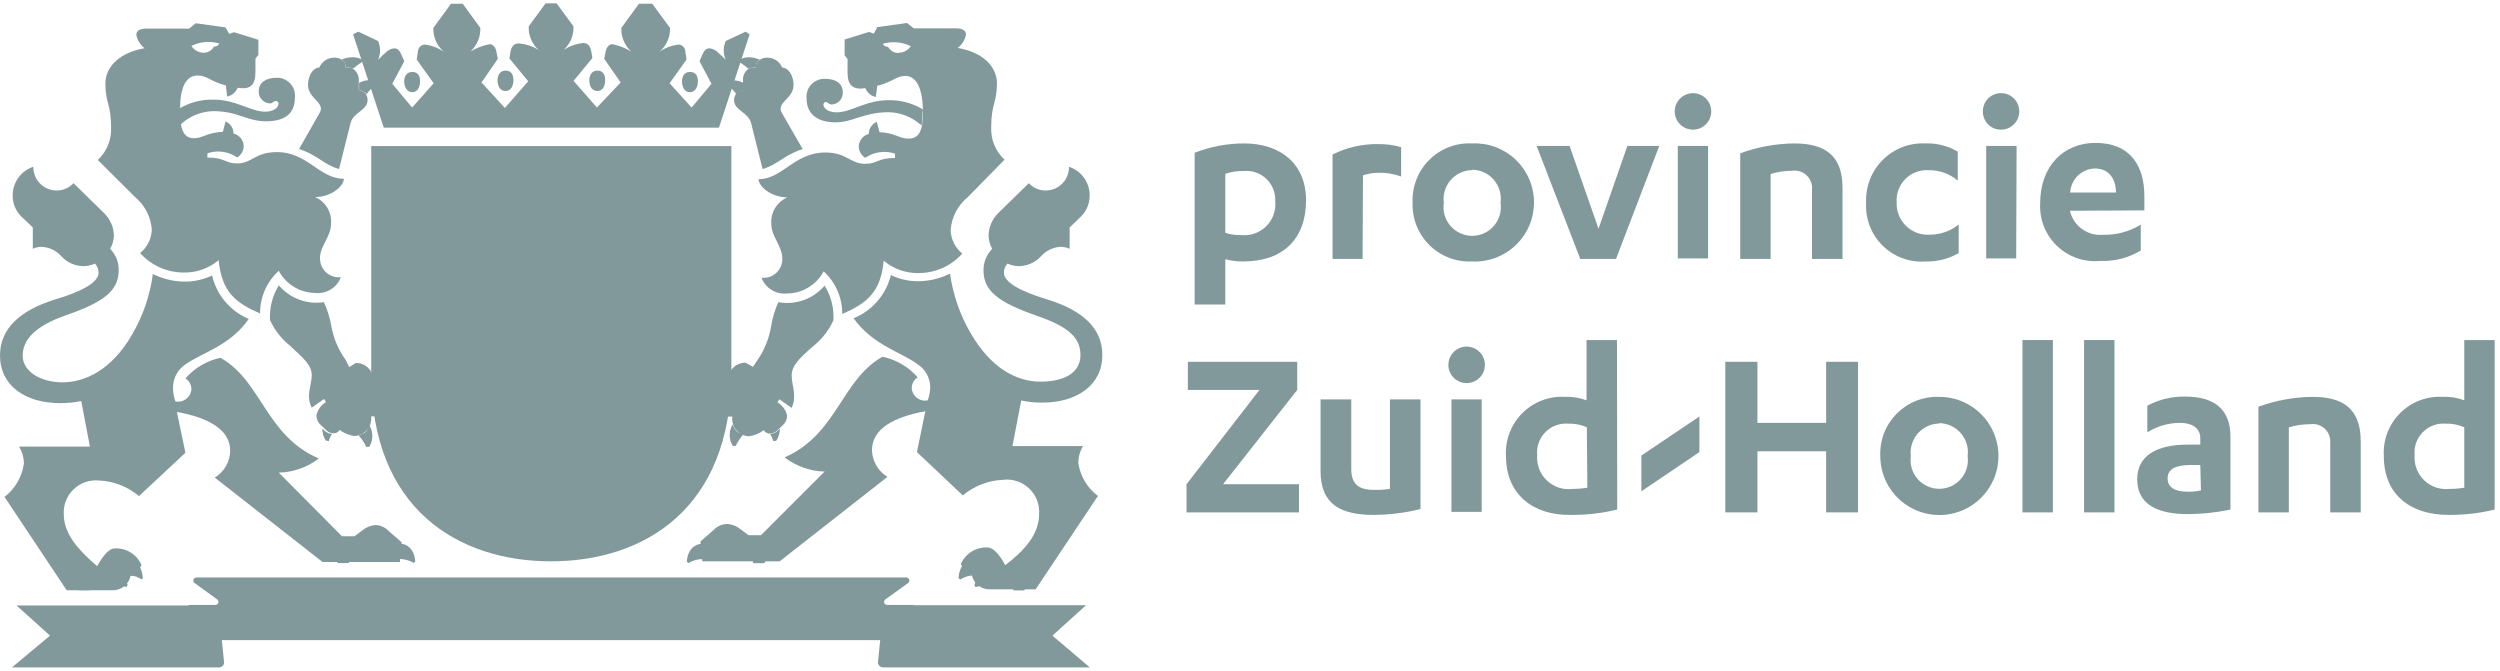 <svg width="123" height="33" viewBox="0 0 123 33" fill="none" xmlns="http://www.w3.org/2000/svg">
<path d="M58.777 7.516C59.551 7.213 60.374 7.057 61.205 7.056C63.03 7.056 64.257 8.087 64.257 9.845C64.257 11.781 63.102 12.864 61.172 12.864C60.873 12.869 60.575 12.832 60.286 12.753V14.984H58.777V7.516ZM60.286 11.453C60.536 11.536 60.798 11.573 61.061 11.565C61.285 11.589 61.512 11.563 61.725 11.489C61.938 11.415 62.132 11.294 62.293 11.136C62.454 10.978 62.577 10.786 62.655 10.574C62.732 10.362 62.762 10.136 62.741 9.911C62.753 9.706 62.721 9.501 62.647 9.31C62.572 9.119 62.457 8.946 62.309 8.804C62.161 8.661 61.984 8.553 61.79 8.486C61.596 8.419 61.39 8.394 61.186 8.415C60.88 8.405 60.575 8.452 60.286 8.552V11.453Z" fill="#82999C"/>
<path d="M67.039 12.739H65.562V7.601C66.251 7.257 67.011 7.082 67.781 7.089C68.171 7.082 68.56 7.133 68.936 7.24V8.684C68.576 8.553 68.196 8.49 67.813 8.5C67.557 8.503 67.302 8.545 67.059 8.625L67.039 12.739Z" fill="#82999C"/>
<path d="M72.427 7.056C72.82 7.038 73.213 7.099 73.582 7.236C73.95 7.374 74.287 7.585 74.572 7.856C74.856 8.128 75.083 8.454 75.238 8.816C75.393 9.178 75.473 9.567 75.473 9.96C75.473 10.354 75.393 10.743 75.238 11.105C75.083 11.466 74.856 11.793 74.572 12.064C74.287 12.336 73.95 12.547 73.582 12.684C73.213 12.822 72.82 12.883 72.427 12.864C72.04 12.883 71.652 12.82 71.29 12.681C70.928 12.542 70.599 12.329 70.323 12.055C70.048 11.782 69.833 11.454 69.691 11.093C69.549 10.732 69.484 10.345 69.5 9.957C69.484 9.57 69.549 9.183 69.691 8.822C69.833 8.461 70.048 8.134 70.324 7.861C70.599 7.588 70.928 7.375 71.291 7.237C71.653 7.098 72.04 7.037 72.427 7.056ZM72.427 8.369C72.226 8.372 72.028 8.417 71.847 8.502C71.665 8.587 71.502 8.709 71.371 8.861C71.24 9.013 71.142 9.191 71.084 9.383C71.026 9.575 71.01 9.778 71.036 9.977C71.005 10.178 71.018 10.383 71.074 10.579C71.13 10.774 71.227 10.956 71.36 11.11C71.492 11.264 71.656 11.388 71.841 11.473C72.026 11.558 72.227 11.602 72.43 11.602C72.634 11.602 72.835 11.558 73.02 11.473C73.205 11.388 73.369 11.264 73.501 11.11C73.634 10.956 73.731 10.774 73.787 10.579C73.843 10.383 73.856 10.178 73.825 9.977C73.854 9.776 73.84 9.571 73.783 9.375C73.726 9.18 73.628 8.999 73.496 8.845C73.364 8.691 73.2 8.567 73.015 8.482C72.831 8.396 72.63 8.351 72.427 8.349V8.369Z" fill="#82999C"/>
<path d="M77.749 12.74L75.603 7.181H77.224L78.648 11.256L80.066 7.181H81.635L79.508 12.74H77.749Z" fill="#82999C"/>
<path d="M82.396 5.494C82.394 5.315 82.445 5.14 82.542 4.99C82.64 4.84 82.78 4.723 82.945 4.653C83.11 4.583 83.292 4.564 83.468 4.599C83.643 4.633 83.805 4.719 83.931 4.845C84.058 4.972 84.144 5.133 84.178 5.309C84.212 5.485 84.193 5.666 84.124 5.831C84.054 5.996 83.937 6.136 83.787 6.234C83.637 6.332 83.461 6.383 83.282 6.38C83.048 6.377 82.825 6.282 82.66 6.117C82.494 5.951 82.4 5.728 82.396 5.494ZM84.037 12.713H82.547V7.181H84.037V12.713Z" fill="#82999C"/>
<path d="M85.619 7.542C86.471 7.231 87.37 7.067 88.277 7.056C89.721 7.056 90.653 7.588 90.653 9.248V12.739H89.15V9.347C89.164 9.215 89.148 9.083 89.104 8.959C89.059 8.835 88.986 8.723 88.891 8.631C88.795 8.54 88.68 8.472 88.555 8.432C88.429 8.392 88.296 8.382 88.165 8.402C87.809 8.402 87.456 8.455 87.115 8.559V12.739H85.619V7.542Z" fill="#82999C"/>
<path d="M96.322 8.887C95.926 8.548 95.419 8.366 94.898 8.375C94.687 8.36 94.476 8.39 94.278 8.463C94.08 8.536 93.9 8.651 93.75 8.8C93.6 8.948 93.484 9.127 93.409 9.325C93.334 9.522 93.302 9.733 93.316 9.944C93.305 10.161 93.341 10.378 93.42 10.58C93.5 10.783 93.622 10.966 93.778 11.117C93.933 11.269 94.12 11.385 94.324 11.459C94.529 11.533 94.747 11.562 94.963 11.545C95.475 11.543 95.97 11.367 96.368 11.046V12.451C95.879 12.736 95.32 12.88 94.754 12.864C94.364 12.894 93.972 12.84 93.605 12.706C93.238 12.572 92.904 12.36 92.625 12.086C92.347 11.812 92.13 11.481 91.99 11.116C91.85 10.751 91.79 10.36 91.813 9.97C91.796 9.582 91.859 9.194 92 8.831C92.141 8.469 92.356 8.14 92.632 7.865C92.907 7.591 93.237 7.377 93.6 7.238C93.964 7.098 94.352 7.037 94.74 7.056C95.296 7.037 95.845 7.178 96.322 7.463V8.887Z" fill="#82999C"/>
<path d="M97.557 5.494C97.554 5.375 97.575 5.257 97.619 5.147C97.662 5.036 97.728 4.935 97.811 4.85C97.894 4.765 97.993 4.698 98.103 4.652C98.213 4.606 98.33 4.582 98.449 4.582C98.688 4.582 98.916 4.677 99.085 4.845C99.254 5.014 99.348 5.243 99.348 5.481C99.348 5.72 99.254 5.948 99.085 6.117C98.916 6.286 98.688 6.38 98.449 6.38C98.332 6.381 98.216 6.359 98.108 6.315C98 6.271 97.901 6.205 97.818 6.123C97.736 6.041 97.67 5.943 97.625 5.835C97.58 5.727 97.557 5.611 97.557 5.494ZM99.197 12.713H97.721V7.181H99.217L99.197 12.713Z" fill="#82999C"/>
<path d="M101.841 10.37C101.923 10.731 102.134 11.049 102.433 11.266C102.732 11.483 103.1 11.585 103.468 11.552C104.123 11.568 104.767 11.395 105.326 11.053V12.326C104.721 12.691 104.023 12.869 103.317 12.838C102.931 12.874 102.541 12.825 102.175 12.697C101.809 12.568 101.475 12.361 101.196 12.092C100.916 11.822 100.699 11.495 100.558 11.133C100.416 10.772 100.355 10.384 100.377 9.996C100.377 8.159 101.539 7.03 103.094 7.03C104.827 7.03 105.503 8.172 105.503 9.655V10.351L101.841 10.37ZM104.105 9.471C104.105 8.815 103.77 8.29 103.061 8.29C102.749 8.3 102.451 8.426 102.227 8.645C102.003 8.864 101.87 9.159 101.854 9.471H104.105Z" fill="#82999C"/>
<path d="M58.442 17.8H63.824V19.184L60.175 23.824H63.909V25.209H58.377V23.824L61.967 19.184H58.442V17.8Z" fill="#82999C"/>
<path d="M69.888 25.045C69.139 25.232 68.37 25.328 67.597 25.334C65.99 25.334 64.972 24.835 64.972 23.188V19.65H66.482V23.063C66.482 23.772 66.797 24.1 67.578 24.1C67.848 24.108 68.118 24.092 68.385 24.054V19.65H69.888V25.045Z" fill="#82999C"/>
<path d="M71.26 17.963C71.257 17.785 71.308 17.61 71.405 17.46C71.502 17.311 71.641 17.194 71.805 17.123C71.969 17.053 72.151 17.034 72.326 17.067C72.501 17.1 72.663 17.185 72.79 17.31C72.917 17.435 73.004 17.595 73.04 17.77C73.075 17.945 73.058 18.126 72.991 18.291C72.923 18.456 72.808 18.598 72.66 18.697C72.511 18.796 72.337 18.849 72.159 18.849C71.922 18.849 71.696 18.757 71.528 18.591C71.359 18.425 71.263 18.2 71.26 17.963ZM72.9 25.183H71.411V19.65H72.9V25.183Z" fill="#82999C"/>
<path d="M79.568 25.071C78.824 25.25 78.062 25.339 77.297 25.334C75.407 25.366 74.094 24.31 74.094 22.439C74.071 22.05 74.131 21.66 74.27 21.296C74.409 20.932 74.623 20.601 74.899 20.325C75.175 20.05 75.506 19.836 75.871 19.698C76.236 19.561 76.626 19.502 77.015 19.526C77.371 19.511 77.726 19.569 78.058 19.696V16.73H79.555L79.568 25.071ZM78.072 21.022C77.783 20.893 77.468 20.833 77.153 20.845C76.946 20.828 76.739 20.857 76.545 20.93C76.351 21.002 76.175 21.116 76.03 21.264C75.885 21.412 75.774 21.589 75.705 21.784C75.636 21.98 75.61 22.187 75.63 22.393C75.612 22.624 75.645 22.855 75.727 23.071C75.809 23.287 75.939 23.481 76.106 23.64C76.274 23.8 76.475 23.919 76.694 23.991C76.914 24.062 77.147 24.084 77.376 24.054C77.618 24.054 77.859 24.035 78.098 23.995L78.072 21.022Z" fill="#82999C"/>
<path d="M89.846 17.8H91.415V25.209H89.846V22.203H86.466V25.209H84.885V17.8H86.466V20.805H89.846V17.8Z" fill="#82999C"/>
<path d="M95.41 19.526C95.986 19.524 96.549 19.694 97.028 20.013C97.507 20.332 97.881 20.786 98.102 21.317C98.323 21.849 98.381 22.434 98.269 22.998C98.157 23.563 97.88 24.082 97.473 24.489C97.066 24.896 96.547 25.173 95.983 25.285C95.418 25.396 94.833 25.338 94.301 25.117C93.77 24.897 93.316 24.523 92.997 24.044C92.678 23.565 92.508 23.002 92.51 22.426C92.495 22.041 92.56 21.658 92.7 21.299C92.841 20.94 93.054 20.615 93.326 20.342C93.599 20.07 93.924 19.857 94.283 19.716C94.642 19.576 95.025 19.511 95.41 19.526ZM95.41 20.838C95.209 20.841 95.011 20.887 94.829 20.971C94.647 21.056 94.484 21.178 94.352 21.33C94.221 21.482 94.122 21.659 94.064 21.852C94.005 22.044 93.988 22.247 94.013 22.446C93.985 22.646 94.001 22.849 94.058 23.042C94.116 23.235 94.215 23.413 94.347 23.565C94.479 23.717 94.643 23.839 94.826 23.922C95.01 24.006 95.209 24.049 95.41 24.049C95.612 24.049 95.811 24.006 95.995 23.922C96.178 23.839 96.341 23.717 96.474 23.565C96.606 23.413 96.705 23.235 96.762 23.042C96.82 22.849 96.836 22.646 96.808 22.446C96.836 22.245 96.821 22.04 96.764 21.846C96.707 21.651 96.609 21.471 96.477 21.317C96.344 21.163 96.181 21.039 95.997 20.953C95.813 20.867 95.613 20.821 95.41 20.818V20.838Z" fill="#82999C"/>
<path d="M101.002 25.209H99.506V16.73H101.002V25.209Z" fill="#82999C"/>
<path d="M104.033 25.209H102.537V16.73H104.033V25.209Z" fill="#82999C"/>
<path d="M108.254 21.567C108.254 21.028 107.808 20.805 107.257 20.805C106.688 20.807 106.131 20.968 105.649 21.271V19.959C106.224 19.652 106.868 19.498 107.519 19.512C108.792 19.512 109.738 20.011 109.738 21.481V25.071C109.049 25.216 108.348 25.291 107.644 25.294C106.233 25.294 105.15 24.868 105.15 23.588C105.15 22.426 106.089 21.875 107.644 21.875H108.254V21.567ZM108.254 22.879H107.756C107.06 22.879 106.646 23.076 106.646 23.535C106.646 23.995 107.034 24.192 107.631 24.192C107.852 24.197 108.072 24.175 108.287 24.126L108.254 22.879Z" fill="#82999C"/>
<path d="M111.115 20.011C111.967 19.7 112.866 19.535 113.773 19.525C115.216 19.525 116.148 20.057 116.148 21.717V25.209H114.646V21.816C114.66 21.685 114.644 21.552 114.599 21.428C114.555 21.304 114.482 21.192 114.386 21.1C114.291 21.009 114.176 20.941 114.051 20.901C113.925 20.861 113.792 20.851 113.661 20.871C113.305 20.871 112.951 20.924 112.611 21.028V25.209H111.115V20.011Z" fill="#82999C"/>
<path d="M122.738 25.071C121.997 25.251 121.236 25.339 120.474 25.334C118.557 25.334 117.284 24.31 117.284 22.439C117.26 22.05 117.319 21.661 117.457 21.297C117.595 20.932 117.809 20.601 118.084 20.326C118.36 20.05 118.691 19.836 119.055 19.698C119.42 19.56 119.809 19.502 120.198 19.526C120.554 19.509 120.91 19.567 121.242 19.696V16.73H122.738V25.071ZM121.242 21.022C120.953 20.893 120.639 20.833 120.323 20.845C120.116 20.828 119.909 20.857 119.715 20.93C119.521 21.002 119.346 21.116 119.2 21.264C119.055 21.412 118.944 21.589 118.875 21.784C118.806 21.98 118.78 22.187 118.8 22.393C118.782 22.621 118.815 22.85 118.896 23.064C118.977 23.277 119.104 23.47 119.268 23.629C119.433 23.788 119.63 23.908 119.847 23.982C120.063 24.055 120.293 24.08 120.52 24.054C120.762 24.055 121.003 24.035 121.242 23.995V21.022Z" fill="#82999C"/>
<path d="M80.755 22.413V24.172L83.61 22.242V20.49L80.755 22.413Z" fill="#82999C"/>
<path d="M43.438 32.835H53.617L51.779 31.273L53.433 29.777H43.477L43.195 32.586C43.195 32.651 43.221 32.713 43.266 32.76C43.311 32.806 43.373 32.833 43.438 32.835Z" fill="#82999C"/>
<path d="M9.252 31.496H44.967V29.764H43.654C43.622 29.765 43.591 29.755 43.565 29.738C43.539 29.72 43.519 29.694 43.508 29.665C43.497 29.635 43.496 29.602 43.504 29.572C43.513 29.541 43.531 29.514 43.556 29.494L44.684 28.681C44.71 28.661 44.728 28.633 44.737 28.602C44.745 28.57 44.743 28.537 44.732 28.507C44.72 28.477 44.699 28.451 44.671 28.434C44.644 28.417 44.612 28.409 44.579 28.412H9.665C9.634 28.411 9.603 28.42 9.576 28.437C9.55 28.455 9.53 28.481 9.519 28.511C9.508 28.54 9.507 28.573 9.516 28.603C9.524 28.634 9.542 28.661 9.567 28.681L10.689 29.494C10.714 29.514 10.732 29.541 10.741 29.572C10.749 29.602 10.748 29.635 10.737 29.665C10.726 29.694 10.706 29.72 10.68 29.738C10.654 29.755 10.623 29.765 10.591 29.764H9.278L9.252 31.496Z" fill="#82999C"/>
<path d="M0.59 32.835H10.782C10.814 32.835 10.846 32.828 10.876 32.816C10.906 32.803 10.933 32.785 10.956 32.761C10.979 32.738 10.996 32.711 11.008 32.681C11.02 32.65 11.026 32.618 11.025 32.586L10.742 29.79H0.813L2.46 31.273L0.59 32.835Z" fill="#82999C"/>
<path d="M27.11 27.617C31.652 27.617 35.983 25.064 35.983 18.344V7.188H18.264V18.344C18.238 25.064 22.569 27.617 27.11 27.617Z" fill="#82999C"/>
<path d="M33.555 3.998C33.555 4.28 33.673 4.536 33.942 4.536C34.211 4.536 34.336 4.28 34.336 3.998C34.336 3.716 34.218 3.539 33.942 3.539C33.666 3.539 33.555 3.762 33.555 3.998Z" fill="#82999C"/>
<path d="M24.872 4.477C25.142 4.477 25.26 4.221 25.26 3.939C25.26 3.657 25.142 3.473 24.872 3.473C24.604 3.473 24.479 3.703 24.479 3.939C24.479 4.175 24.564 4.477 24.872 4.477Z" fill="#82999C"/>
<path d="M28.994 3.939C28.994 4.221 29.112 4.477 29.388 4.477C29.663 4.477 29.775 4.221 29.775 3.939C29.775 3.657 29.657 3.473 29.388 3.473C29.119 3.473 28.994 3.709 28.994 3.939Z" fill="#82999C"/>
<path d="M36.685 1.557L35.708 2.016C35.641 2.16 35.607 2.317 35.607 2.475C35.607 2.634 35.641 2.791 35.708 2.935L35.353 2.607C35.239 2.48 35.083 2.398 34.913 2.377C34.756 2.377 34.657 2.469 34.572 2.653L34.415 3.014L35.005 4.123L34.027 5.291L32.945 4.096L33.778 2.928L33.719 2.528C33.716 2.437 33.676 2.351 33.61 2.288C33.544 2.225 33.456 2.191 33.365 2.193C33.035 2.236 32.721 2.355 32.446 2.541C32.616 2.399 32.751 2.22 32.841 2.017C32.931 1.815 32.973 1.594 32.964 1.373L32.091 0.185H31.435L30.569 1.373C30.56 1.592 30.6 1.81 30.685 2.012C30.77 2.213 30.898 2.394 31.061 2.541C30.774 2.361 30.456 2.237 30.123 2.174C29.991 2.174 29.847 2.298 29.801 2.521L29.729 2.895L30.536 4.057L29.368 5.291L28.219 3.978L29.145 2.856L29.099 2.567C29.059 2.311 28.954 2.114 28.679 2.114C28.343 2.154 28.02 2.268 27.734 2.449C27.895 2.305 28.023 2.126 28.105 1.926C28.188 1.726 28.225 1.51 28.213 1.294L27.386 0.165H26.841L26.014 1.294C26.002 1.51 26.039 1.726 26.122 1.926C26.205 2.126 26.332 2.305 26.493 2.449C26.2 2.272 25.87 2.165 25.529 2.134C25.253 2.134 25.148 2.331 25.109 2.587L25.063 2.876L25.988 3.998L24.84 5.311L23.691 4.057L24.492 2.895L24.419 2.521C24.374 2.298 24.229 2.174 24.098 2.174C23.758 2.234 23.433 2.359 23.14 2.541C23.302 2.394 23.431 2.213 23.516 2.012C23.601 1.81 23.64 1.592 23.632 1.373L22.766 0.185H22.188L21.322 1.373C21.313 1.594 21.355 1.814 21.443 2.016C21.532 2.218 21.666 2.398 21.834 2.541C21.559 2.355 21.244 2.236 20.915 2.193C20.824 2.193 20.737 2.228 20.671 2.29C20.605 2.352 20.566 2.437 20.561 2.528L20.502 2.928L21.335 4.096L20.278 5.291L19.301 4.123L19.891 3.014L19.734 2.653C19.648 2.469 19.55 2.377 19.392 2.377C19.223 2.398 19.067 2.48 18.953 2.607L18.598 2.935C18.665 2.791 18.699 2.634 18.699 2.475C18.699 2.317 18.665 2.16 18.598 2.016L17.627 1.557L17.371 1.688L18.881 6.282H35.373L36.882 1.688L36.685 1.557Z" fill="#82999C"/>
<path d="M20.279 4.536C20.548 4.536 20.666 4.28 20.666 3.998C20.666 3.716 20.548 3.539 20.279 3.539C20.009 3.539 19.885 3.762 19.885 3.998C19.885 4.234 20.003 4.536 20.279 4.536Z" fill="#82999C"/>
<path d="M18.494 25.832C18.253 25.844 18.023 25.934 17.838 26.088L17.437 26.384H16.827L13.716 23.253C14.43 23.236 15.119 22.993 15.685 22.558C13.06 21.429 12.889 18.751 10.848 17.603C10.178 17.746 9.572 18.103 9.122 18.62C9.21 18.672 9.284 18.746 9.335 18.834C9.387 18.923 9.415 19.023 9.418 19.125C9.415 19.221 9.391 19.315 9.348 19.4C9.305 19.486 9.244 19.561 9.169 19.62C9.094 19.68 9.007 19.722 8.914 19.744C8.821 19.766 8.724 19.768 8.63 19.749C8.554 19.538 8.514 19.316 8.512 19.093C8.508 18.863 8.562 18.637 8.668 18.433C8.775 18.23 8.931 18.058 9.122 17.931C9.91 17.36 11.301 17.032 12.24 15.693C11.791 15.504 11.394 15.212 11.08 14.84C10.766 14.468 10.545 14.027 10.435 13.553C10.011 13.756 9.546 13.859 9.076 13.855C8.536 13.85 8.004 13.722 7.521 13.481C7.382 14.533 7.034 15.546 6.497 16.461C5.513 18.18 4.194 18.81 3.085 18.81C1.975 18.81 1.116 18.266 1.116 17.498C1.116 16.73 1.706 16.054 3.216 15.522C5.106 14.866 5.841 14.315 5.841 13.284C5.844 12.895 5.693 12.52 5.421 12.241C5.535 12.04 5.598 11.815 5.605 11.585C5.593 11.168 5.419 10.772 5.119 10.482L3.616 9.012C3.51 9.127 3.381 9.218 3.238 9.281C3.094 9.343 2.939 9.374 2.783 9.373C2.631 9.372 2.48 9.341 2.341 9.282C2.201 9.223 2.074 9.136 1.968 9.027C1.862 8.919 1.778 8.79 1.722 8.649C1.666 8.508 1.638 8.357 1.641 8.205C1.344 8.302 1.085 8.491 0.902 8.745C0.719 8.998 0.622 9.303 0.623 9.616C0.621 9.81 0.659 10.003 0.733 10.182C0.808 10.361 0.918 10.524 1.057 10.659L1.614 11.191V12.241C1.754 12.177 1.907 12.143 2.061 12.143C2.435 12.168 2.784 12.34 3.032 12.622C3.17 12.77 3.336 12.888 3.521 12.969C3.706 13.05 3.906 13.093 4.108 13.094C4.303 13.093 4.495 13.05 4.673 12.969C4.786 13.091 4.849 13.25 4.85 13.416C4.85 13.908 3.984 14.354 2.73 14.728C0.971 15.266 0 16.179 0 17.491C0 18.981 1.253 19.834 2.953 19.834C3.304 19.838 3.654 19.803 3.997 19.729L4.423 21.974H0.938C1.091 22.225 1.173 22.513 1.175 22.807C1.086 23.458 0.744 24.047 0.223 24.448L3.281 29.042H5.5C5.714 29.054 5.926 28.988 6.096 28.857C6.266 28.725 6.383 28.537 6.425 28.326H6.655L6.963 27.801C6.854 27.547 6.67 27.332 6.435 27.186C6.201 27.039 5.927 26.968 5.651 26.981C5.303 26.981 4.994 27.486 4.778 27.854C3.872 27.073 3.137 26.285 3.137 25.294C3.126 25.067 3.163 24.84 3.247 24.629C3.331 24.418 3.46 24.228 3.625 24.071C3.789 23.914 3.985 23.794 4.2 23.72C4.415 23.646 4.643 23.619 4.87 23.64C5.593 23.672 6.285 23.942 6.838 24.408L9.122 22.276L8.702 20.267C10.231 20.543 11.327 21.127 11.327 22.184C11.321 22.449 11.248 22.708 11.115 22.938C10.982 23.167 10.793 23.359 10.566 23.496L15.869 27.65H19.675L19.761 26.679L19.104 26.108C18.943 25.943 18.725 25.844 18.494 25.832Z" fill="#82999C"/>
<path d="M53.054 22.781C53.053 22.487 53.133 22.199 53.283 21.947H49.812L50.245 19.703C50.585 19.777 50.933 19.812 51.282 19.808C52.981 19.808 54.235 18.955 54.235 17.465C54.235 16.152 53.27 15.266 51.511 14.728C50.251 14.348 49.392 13.901 49.392 13.416C49.392 13.25 49.455 13.091 49.569 12.969C49.746 13.051 49.938 13.093 50.133 13.094C50.334 13.092 50.533 13.049 50.717 12.968C50.9 12.886 51.066 12.769 51.203 12.622C51.451 12.34 51.8 12.168 52.174 12.143C52.33 12.143 52.485 12.176 52.627 12.241V11.191L53.178 10.659C53.317 10.524 53.427 10.361 53.502 10.182C53.576 10.003 53.613 9.81 53.611 9.616C53.613 9.303 53.515 8.998 53.333 8.745C53.15 8.491 52.891 8.302 52.594 8.205C52.597 8.357 52.569 8.508 52.513 8.649C52.457 8.79 52.373 8.919 52.267 9.027C52.161 9.136 52.034 9.223 51.894 9.282C51.754 9.341 51.604 9.372 51.452 9.373C51.296 9.374 51.141 9.343 50.997 9.281C50.854 9.218 50.725 9.127 50.619 9.012L49.116 10.482C48.818 10.773 48.646 11.169 48.637 11.585C48.642 11.815 48.702 12.04 48.814 12.241C48.539 12.524 48.385 12.903 48.387 13.298C48.387 14.328 49.142 14.886 51.013 15.536C52.509 16.054 53.159 16.585 53.159 17.465C53.159 18.344 52.358 18.777 51.19 18.777C50.022 18.777 48.768 18.121 47.777 16.428C47.241 15.517 46.888 14.509 46.74 13.462C46.257 13.702 45.725 13.83 45.185 13.836C44.717 13.84 44.254 13.737 43.833 13.534C43.716 14.008 43.488 14.448 43.169 14.817C42.85 15.187 42.447 15.476 41.995 15.66C42.934 16.973 44.332 17.327 45.113 17.898C45.309 18.018 45.472 18.186 45.587 18.385C45.701 18.585 45.764 18.81 45.769 19.04C45.764 19.264 45.722 19.486 45.644 19.696C45.55 19.715 45.454 19.714 45.361 19.692C45.267 19.669 45.18 19.627 45.105 19.568C45.03 19.509 44.969 19.433 44.926 19.348C44.883 19.262 44.859 19.169 44.857 19.073C44.859 18.97 44.887 18.87 44.939 18.782C44.991 18.694 45.064 18.62 45.152 18.567C44.7 18.049 44.092 17.692 43.419 17.55C41.385 18.699 41.195 21.363 38.602 22.505C39.169 22.939 39.858 23.183 40.571 23.201L37.441 26.331H36.83L36.43 26.036C36.245 25.882 36.014 25.792 35.774 25.78C35.651 25.782 35.529 25.808 35.416 25.858C35.303 25.907 35.202 25.979 35.117 26.069L34.461 26.64L34.553 27.618H38.359L43.662 23.463C43.436 23.325 43.248 23.133 43.115 22.903C42.983 22.674 42.909 22.416 42.901 22.151C42.901 21.094 43.99 20.51 45.526 20.234L45.113 22.243L47.37 24.375C47.924 23.91 48.616 23.64 49.339 23.608C49.572 23.578 49.809 23.6 50.032 23.673C50.255 23.746 50.46 23.867 50.63 24.029C50.801 24.19 50.934 24.387 51.02 24.606C51.105 24.825 51.141 25.06 51.124 25.294C51.124 26.285 50.415 27.073 49.457 27.808C49.267 27.44 48.926 26.935 48.584 26.935C48.308 26.922 48.034 26.993 47.8 27.14C47.565 27.287 47.381 27.501 47.272 27.755L47.58 28.28H47.81C47.852 28.491 47.969 28.679 48.139 28.811C48.309 28.942 48.521 29.008 48.735 28.996H50.953L54.018 24.402C53.495 24.011 53.148 23.428 53.054 22.781Z" fill="#82999C"/>
<path d="M38.293 14.866C38.123 15.244 38.003 15.644 37.939 16.054C37.842 16.642 37.618 17.202 37.283 17.695L37.046 18.049L36.685 17.846C36.517 17.84 36.351 17.887 36.209 17.978C36.067 18.07 35.956 18.202 35.891 18.357C35.832 18.521 35.813 18.697 35.839 18.869V19.093C35.706 19.139 35.589 19.221 35.5 19.33C35.411 19.439 35.353 19.57 35.333 19.709C35.326 19.786 35.326 19.863 35.333 19.939L35.53 20.405L35.57 20.497H36.029C36.016 20.618 36.027 20.741 36.062 20.858C36.094 21.012 36.18 21.149 36.305 21.245L36.423 21.337L36.547 21.396C36.638 21.438 36.736 21.463 36.836 21.468C37.105 21.432 37.36 21.328 37.578 21.166C37.61 21.221 37.656 21.265 37.712 21.294C37.768 21.323 37.83 21.335 37.893 21.33C38.03 21.325 38.16 21.266 38.254 21.166L38.365 21.061L38.51 20.924C38.576 20.864 38.63 20.791 38.667 20.71C38.704 20.628 38.724 20.54 38.726 20.451C38.697 20.314 38.639 20.185 38.557 20.072C38.474 19.959 38.369 19.864 38.247 19.795L38.346 19.644L38.95 20.07C39.225 19.473 38.95 18.955 38.95 18.476C38.95 17.997 39.317 17.636 40.032 17.012C40.451 16.677 40.784 16.247 41.004 15.759C41.039 15.159 40.888 14.562 40.571 14.052C40.296 14.376 39.941 14.622 39.541 14.765C39.141 14.908 38.711 14.943 38.293 14.866Z" fill="#82999C"/>
<path d="M31.574 19.46C32.539 19.46 33.32 18.948 33.32 18.049C33.32 17.255 32.769 16.736 31.706 16.402C30.951 16.172 30.393 15.916 30.393 15.581C30.399 15.488 30.442 15.401 30.511 15.338C30.619 15.384 30.735 15.409 30.852 15.411C30.976 15.413 31.098 15.389 31.211 15.34C31.324 15.292 31.426 15.22 31.509 15.129C31.581 15.047 31.669 14.981 31.767 14.933C31.864 14.886 31.971 14.859 32.08 14.853C32.172 14.856 32.263 14.876 32.349 14.912V14.256L32.69 13.914C32.795 13.806 32.872 13.672 32.912 13.526C32.952 13.38 32.954 13.226 32.919 13.079C32.883 12.931 32.812 12.795 32.71 12.683C32.608 12.571 32.479 12.487 32.336 12.438C32.339 12.617 32.273 12.791 32.15 12.922C32.028 13.053 31.859 13.132 31.679 13.14C31.49 13.14 31.308 13.064 31.174 12.93L30.249 13.875C30.161 13.96 30.091 14.062 30.045 14.175C29.999 14.288 29.976 14.409 29.98 14.531C29.983 14.667 30.024 14.798 30.098 14.912C29.936 15.092 29.847 15.326 29.848 15.568C29.848 16.185 30.295 16.48 31.436 16.881C32.336 17.189 32.71 17.465 32.71 18.036C32.71 18.607 32.231 18.804 31.515 18.804C31.079 18.781 30.658 18.639 30.297 18.394C29.936 18.149 29.649 17.809 29.468 17.412C29.135 16.9 28.924 16.319 28.851 15.713C28.586 15.845 28.297 15.919 28.001 15.93C27.706 15.941 27.412 15.89 27.138 15.778C26.891 16.279 26.488 16.687 25.989 16.94C26.193 17.399 27.302 17.97 27.689 18.187C27.844 18.254 27.977 18.362 28.074 18.5C28.172 18.638 28.229 18.799 28.241 18.968C28.239 19.117 28.196 19.262 28.116 19.388C27.794 19.388 27.65 19.21 27.65 19.027C27.652 18.965 27.668 18.906 27.698 18.852C27.728 18.798 27.77 18.753 27.82 18.718C27.598 18.472 27.312 18.293 26.994 18.2C25.793 18.856 25.314 20.438 23.929 21.087C24.257 21.352 24.662 21.504 25.084 21.521L23.213 23.398H22.846L22.61 23.22C22.506 23.136 22.381 23.081 22.249 23.063C22.122 23.066 22 23.11 21.901 23.188L21.454 23.581L21.277 24.172H23.804L26.994 21.672C26.859 21.597 26.746 21.489 26.666 21.358C26.585 21.227 26.54 21.077 26.534 20.923C26.534 20.32 27.269 19.86 28.122 19.65L27.86 20.923L29.172 22.17C29.538 21.856 30.003 21.68 30.485 21.672C30.613 21.668 30.741 21.691 30.86 21.739C30.979 21.787 31.086 21.859 31.176 21.951C31.265 22.043 31.335 22.153 31.38 22.273C31.424 22.393 31.444 22.521 31.436 22.649C31.426 22.986 31.334 23.314 31.17 23.608C31.005 23.901 30.773 24.151 30.491 24.336C30.347 24.028 30.183 23.805 29.94 23.805C29.697 23.805 29.284 23.975 29.192 24.297L29.376 24.618H29.514C29.539 24.746 29.609 24.86 29.712 24.939C29.814 25.019 29.942 25.059 30.072 25.051H31.384L33.202 22.223C33.041 22.102 32.908 21.948 32.812 21.772C32.715 21.595 32.658 21.4 32.644 21.199C32.644 21.023 32.692 20.851 32.782 20.7H30.682L30.931 19.342C31.14 19.405 31.356 19.445 31.574 19.46Z" fill="#82999C"/>
<path d="M15.744 12.694C15.744 12.09 16.289 11.664 16.289 10.974C16.305 10.706 16.237 10.44 16.097 10.211C15.956 9.982 15.748 9.802 15.502 9.695C16.315 9.695 16.919 9.143 16.919 8.796C15.712 8.796 15.127 7.483 13.638 7.483C12.522 7.483 12.411 8.041 11.669 8.041C11.065 8.041 11.065 7.745 10.205 7.752V7.542C10.448 7.46 10.707 7.435 10.961 7.47C11.215 7.506 11.458 7.6 11.669 7.745C11.766 7.688 11.847 7.606 11.903 7.509C11.959 7.411 11.989 7.3 11.991 7.188C11.986 7.044 11.935 6.907 11.845 6.795C11.755 6.684 11.631 6.605 11.492 6.571C11.491 6.444 11.453 6.32 11.383 6.214C11.313 6.108 11.214 6.024 11.098 5.974L10.967 6.485C10.173 6.518 10.008 6.8 9.529 6.8C9.149 6.8 8.978 6.531 8.906 6.144C8.873 5.949 8.857 5.751 8.86 5.553C8.86 5.481 8.86 5.429 8.86 5.363C8.86 4.129 9.241 3.716 9.726 3.716C10.212 3.716 10.383 4.031 11.111 4.202L11.177 4.753C11.291 4.729 11.398 4.677 11.488 4.601C11.577 4.526 11.646 4.429 11.689 4.32C12.292 4.412 12.568 4.221 12.568 3.539V2.882L12.712 2.705V1.957L11.511 1.583L11.282 1.668L11.091 1.347L9.628 1.143L9.306 1.406H7.213C6.865 1.406 6.707 1.524 6.707 1.714C6.757 1.976 6.902 2.21 7.114 2.371C5.651 2.633 5.185 3.473 5.185 4.097C5.185 5.101 5.467 5.088 5.467 6.302C5.476 6.595 5.422 6.886 5.309 7.157C5.196 7.428 5.026 7.671 4.811 7.87L6.629 9.681C6.871 9.879 7.07 10.125 7.215 10.402C7.359 10.68 7.446 10.984 7.469 11.296C7.461 11.519 7.406 11.737 7.306 11.937C7.206 12.136 7.065 12.311 6.891 12.451C7.165 12.755 7.5 12.997 7.875 13.162C8.249 13.328 8.654 13.412 9.063 13.409C9.683 13.416 10.284 13.2 10.757 12.799C10.908 14.361 11.584 14.899 12.798 15.424C12.793 15.029 12.873 14.637 13.031 14.275C13.19 13.913 13.423 13.589 13.716 13.324C13.89 13.651 14.149 13.924 14.466 14.116C14.782 14.308 15.145 14.411 15.515 14.413C15.78 14.443 16.048 14.383 16.275 14.242C16.502 14.102 16.676 13.889 16.768 13.639C16.637 13.653 16.504 13.639 16.379 13.597C16.254 13.556 16.139 13.488 16.042 13.399C15.945 13.309 15.868 13.2 15.817 13.079C15.765 12.957 15.741 12.826 15.744 12.694ZM10.79 2.141C10.766 2.189 10.728 2.23 10.681 2.257C10.635 2.284 10.581 2.296 10.527 2.292C10.477 2.386 10.401 2.465 10.308 2.518C10.215 2.571 10.109 2.598 10.002 2.594C9.884 2.591 9.769 2.559 9.667 2.501C9.565 2.442 9.479 2.359 9.418 2.259C9.844 2.047 10.334 2.005 10.79 2.141Z" fill="#82999C"/>
<path d="M17.653 4.418V4.077V3.978C17.662 3.862 17.64 3.746 17.59 3.641C17.539 3.536 17.461 3.446 17.364 3.381C17.297 3.341 17.22 3.321 17.141 3.322H16.997C17.01 3.246 16.999 3.167 16.964 3.098C16.93 3.028 16.875 2.971 16.806 2.935C16.71 2.873 16.599 2.839 16.485 2.837C16.322 2.828 16.159 2.87 16.021 2.957C15.882 3.044 15.774 3.171 15.71 3.322C15.448 3.322 15.153 3.657 15.153 4.189C15.153 4.845 16.019 5.048 15.73 5.547L14.713 7.332C15.651 7.634 15.907 8.1 16.682 8.316L17.246 6.059C17.384 5.508 18.08 5.449 18.086 4.917C18.086 4.82 18.058 4.724 18.007 4.641C17.995 4.614 17.979 4.587 17.962 4.563L17.653 4.418Z" fill="#82999C"/>
<path d="M25.037 16.08C24.836 16.283 24.577 16.42 24.296 16.473C24.015 16.526 23.724 16.492 23.462 16.375L22.734 17.891L22.517 17.714C22.45 17.707 22.381 17.714 22.316 17.735C22.251 17.756 22.192 17.791 22.142 17.837C22.091 17.883 22.051 17.939 22.024 18.002C21.997 18.064 21.984 18.132 21.986 18.2V18.325C21.913 18.344 21.846 18.381 21.791 18.433C21.736 18.484 21.695 18.549 21.671 18.62C21.667 18.659 21.667 18.699 21.671 18.738L21.73 18.974V19.053H21.966C21.939 19.112 21.928 19.177 21.935 19.242C21.942 19.307 21.966 19.369 22.005 19.421L22.242 19.67C22.328 19.706 22.424 19.709 22.513 19.68C22.602 19.652 22.678 19.592 22.727 19.512C22.799 19.657 22.885 19.677 22.97 19.644L23.279 19.499C23.323 19.433 23.348 19.356 23.351 19.276C23.326 19.133 23.249 19.004 23.134 18.915L23.2 18.843L23.37 19C23.535 18.725 23.37 18.344 23.587 18.187L25.28 16.835C25.246 16.571 25.163 16.315 25.037 16.08Z" fill="#82999C"/>
<path d="M21.816 11.657L21.756 11.736L21.691 11.828C21.664 11.899 21.664 11.979 21.691 12.051C21.738 12.126 21.81 12.181 21.894 12.208C22.045 12.261 22.229 12.274 22.367 12.326C22.424 12.35 22.476 12.385 22.518 12.431L23.227 13.389C23.261 13.137 23.353 12.896 23.495 12.684C23.638 12.473 23.826 12.296 24.047 12.169L23.259 11.9C23.163 11.868 23.082 11.801 23.034 11.712C22.985 11.623 22.972 11.519 22.997 11.421C23.044 11.328 23.069 11.226 23.069 11.122C23.069 11.018 23.044 10.916 22.997 10.823C22.934 10.699 22.826 10.602 22.695 10.554C22.66 10.54 22.622 10.532 22.584 10.532C22.545 10.532 22.507 10.54 22.472 10.554C22.432 10.511 22.383 10.477 22.329 10.455C22.274 10.432 22.216 10.421 22.157 10.423C22.071 10.421 21.985 10.439 21.907 10.476C21.838 10.51 21.781 10.565 21.743 10.633C21.727 10.667 21.719 10.704 21.719 10.741C21.719 10.779 21.727 10.816 21.743 10.85L21.619 10.915V10.968C21.583 11.033 21.564 11.107 21.564 11.181C21.564 11.256 21.583 11.329 21.619 11.394L21.816 11.657Z" fill="#82999C"/>
<path d="M18.862 19.722C18.841 19.583 18.782 19.451 18.692 19.343C18.602 19.234 18.484 19.152 18.35 19.105V18.882C18.379 18.71 18.361 18.533 18.298 18.37C18.233 18.215 18.122 18.083 17.98 17.991C17.838 17.9 17.672 17.854 17.504 17.859L17.182 18.062L16.998 17.695C16.647 17.206 16.41 16.646 16.303 16.054C16.234 15.643 16.11 15.244 15.935 14.866C15.526 14.929 15.107 14.886 14.719 14.741C14.33 14.596 13.986 14.355 13.717 14.039C13.402 14.551 13.251 15.146 13.284 15.745C13.504 16.234 13.837 16.664 14.255 16.999C14.97 17.655 15.338 17.977 15.338 18.462C15.338 18.948 15.036 19.46 15.338 20.057L15.942 19.631L16.04 19.782C15.92 19.852 15.816 19.947 15.735 20.06C15.654 20.173 15.597 20.302 15.568 20.438C15.569 20.527 15.588 20.614 15.624 20.696C15.66 20.777 15.713 20.85 15.778 20.91L15.929 21.048L16.034 21.153C16.081 21.203 16.138 21.244 16.201 21.272C16.264 21.3 16.332 21.315 16.401 21.317C16.463 21.322 16.524 21.309 16.579 21.28C16.634 21.251 16.679 21.207 16.71 21.153C16.928 21.314 17.183 21.417 17.451 21.455C17.596 21.439 17.737 21.394 17.865 21.324L17.989 21.232C18.112 21.135 18.195 20.998 18.226 20.845C18.26 20.728 18.273 20.605 18.265 20.484H18.705L18.744 20.392L18.934 19.926C18.916 19.856 18.892 19.788 18.862 19.722Z" fill="#82999C"/>
<path d="M30.459 12.241C30.318 12.114 30.208 11.958 30.137 11.783C30.065 11.608 30.034 11.419 30.045 11.23C30.045 10.791 30.229 10.39 30.229 9.918C30.229 9.445 29.947 9.091 29.067 8.933C29.195 8.834 29.281 8.692 29.31 8.533C29.31 8.408 29.212 8.362 28.995 8.362H27.768L27.578 8.205L26.698 8.303L26.587 8.494L26.449 8.441L25.727 8.671V9.13L25.812 9.235V9.616C25.812 10.003 25.983 10.141 26.344 10.082C26.416 10.226 26.527 10.344 26.652 10.344L26.698 10.01C26.934 9.964 27.354 9.721 27.518 9.721C27.82 9.721 28.037 9.944 28.05 10.777V10.843C28.05 10.97 28.03 11.096 27.991 11.217C27.977 11.301 27.935 11.377 27.872 11.433C27.809 11.49 27.728 11.522 27.643 11.526C27.282 11.526 27.21 11.335 26.783 11.335L26.705 11.027C26.634 11.057 26.574 11.107 26.532 11.171C26.49 11.236 26.468 11.311 26.468 11.388C26.386 11.404 26.311 11.448 26.256 11.512C26.201 11.577 26.169 11.658 26.166 11.742C26.168 11.82 26.189 11.897 26.23 11.964C26.27 12.031 26.328 12.085 26.396 12.123C26.571 12.033 26.762 11.982 26.958 11.973C27.154 11.964 27.35 11.997 27.532 12.07V12.333C27.16 12.304 26.786 12.33 26.422 12.412C26.022 12.412 25.812 12.221 25.202 12.221C24.821 12.19 24.444 12.311 24.151 12.556C23.859 12.802 23.675 13.153 23.64 13.534C23.64 14.105 23.902 14.256 23.902 14.951C23.902 15.125 23.833 15.292 23.71 15.415C23.587 15.539 23.42 15.608 23.246 15.608C23.314 15.758 23.424 15.886 23.562 15.975C23.701 16.065 23.862 16.113 24.027 16.113C24.246 16.102 24.459 16.036 24.645 15.921C24.832 15.806 24.988 15.647 25.097 15.457C25.405 15.789 25.602 16.208 25.661 16.658C25.98 16.546 26.265 16.353 26.488 16.099C26.711 15.845 26.864 15.538 26.934 15.207C27.217 15.429 27.566 15.549 27.925 15.549C28.415 15.524 28.88 15.326 29.238 14.991C29.117 14.932 29.017 14.838 28.951 14.72C28.885 14.603 28.857 14.468 28.87 14.335C28.883 14.136 28.937 13.942 29.027 13.765C29.117 13.588 29.242 13.431 29.395 13.304L30.459 12.241ZM27.328 9.091C27.259 9.1 27.189 9.083 27.131 9.045C27.073 9.006 27.032 8.948 27.013 8.881C26.981 8.883 26.95 8.877 26.922 8.862C26.894 8.846 26.871 8.823 26.856 8.795C27.13 8.717 27.424 8.74 27.683 8.861C27.65 8.928 27.6 8.985 27.538 9.026C27.475 9.066 27.403 9.089 27.328 9.091Z" fill="#82999C"/>
<path d="M49.424 7.857C49.208 7.658 49.038 7.415 48.925 7.144C48.811 6.874 48.758 6.582 48.767 6.288C48.767 5.074 49.05 5.087 49.05 4.083C49.05 3.46 48.584 2.62 47.12 2.357C47.333 2.197 47.478 1.963 47.527 1.701C47.527 1.511 47.37 1.393 47.022 1.393H44.955L44.626 1.13L43.163 1.334L42.992 1.655L42.756 1.57L41.555 1.944V2.725L41.699 2.902V3.558C41.699 4.215 41.975 4.431 42.579 4.339C42.621 4.448 42.69 4.545 42.78 4.621C42.869 4.697 42.976 4.749 43.091 4.772L43.163 4.221C43.885 4.051 44.095 3.736 44.541 3.736C44.987 3.736 45.375 4.149 45.407 5.389C45.411 5.451 45.411 5.512 45.407 5.573C45.41 5.771 45.395 5.969 45.361 6.164C45.289 6.564 45.119 6.82 44.705 6.82C44.226 6.82 44.049 6.538 43.275 6.505L43.137 5.993C43.02 6.044 42.921 6.127 42.851 6.233C42.781 6.339 42.744 6.463 42.743 6.59C42.605 6.626 42.483 6.705 42.394 6.817C42.305 6.928 42.255 7.065 42.251 7.207C42.252 7.32 42.282 7.431 42.338 7.528C42.395 7.626 42.475 7.708 42.572 7.765C42.783 7.619 43.026 7.525 43.28 7.489C43.534 7.454 43.793 7.479 44.036 7.562V7.772C43.169 7.772 43.176 8.06 42.572 8.06C41.811 8.06 41.693 7.503 40.603 7.503C39.081 7.503 38.497 8.815 37.322 8.815C37.322 9.163 37.919 9.701 38.733 9.714C38.486 9.821 38.279 10.001 38.138 10.23C37.997 10.459 37.93 10.726 37.946 10.994C37.946 11.65 38.49 12.11 38.49 12.713C38.495 12.846 38.471 12.978 38.42 13.1C38.369 13.223 38.292 13.333 38.195 13.423C38.098 13.513 37.983 13.581 37.857 13.623C37.731 13.665 37.598 13.679 37.466 13.665C37.561 13.916 37.736 14.128 37.964 14.268C38.192 14.408 38.46 14.468 38.727 14.44C39.096 14.436 39.459 14.333 39.775 14.141C40.091 13.95 40.35 13.676 40.525 13.35C40.816 13.616 41.047 13.941 41.205 14.303C41.362 14.665 41.441 15.056 41.437 15.45C42.651 14.918 43.334 14.38 43.478 12.825C43.95 13.226 44.552 13.442 45.171 13.435C45.58 13.439 45.986 13.355 46.36 13.19C46.735 13.025 47.07 12.782 47.343 12.477C47.171 12.337 47.03 12.162 46.931 11.962C46.833 11.763 46.779 11.544 46.772 11.322C46.794 11.01 46.878 10.706 47.022 10.428C47.165 10.151 47.364 9.905 47.606 9.708L49.424 7.857ZM44.219 2.607C44.112 2.611 44.007 2.585 43.914 2.531C43.821 2.478 43.745 2.399 43.694 2.305C43.641 2.309 43.587 2.297 43.54 2.27C43.493 2.243 43.456 2.203 43.432 2.154C43.89 2.019 44.382 2.061 44.81 2.272C44.746 2.37 44.658 2.45 44.555 2.507C44.452 2.563 44.337 2.593 44.219 2.594V2.607Z" fill="#82999C"/>
<path d="M38.465 5.547C38.176 5.048 39.042 4.858 39.042 4.189C39.042 3.657 38.747 3.322 38.484 3.322C38.421 3.171 38.313 3.044 38.174 2.957C38.035 2.87 37.873 2.828 37.71 2.837C37.593 2.839 37.479 2.876 37.382 2.942C37.316 2.978 37.263 3.035 37.23 3.103C37.197 3.171 37.186 3.248 37.198 3.322H37.06C36.98 3.325 36.902 3.345 36.831 3.381C36.736 3.448 36.661 3.538 36.612 3.643C36.564 3.748 36.544 3.864 36.555 3.978V4.077V4.418L36.24 4.563C36.222 4.587 36.207 4.614 36.194 4.641C36.148 4.726 36.121 4.82 36.115 4.917C36.115 5.449 36.818 5.508 36.955 6.059L37.52 8.316C38.268 8.1 38.517 7.66 39.489 7.332L38.465 5.547Z" fill="#82999C"/>
<path d="M12.95 30.617L12.471 29.304H12.766L13.12 30.308L13.468 29.304H13.764L13.278 30.617H12.95Z" fill="#82999C"/>
<path d="M14.301 30.617H14.026V29.304H14.301V30.617Z" fill="#82999C"/>
<path d="M15.686 29.665C15.586 29.574 15.454 29.524 15.319 29.527C15.264 29.525 15.209 29.535 15.158 29.556C15.107 29.576 15.062 29.608 15.024 29.647C14.986 29.687 14.957 29.734 14.939 29.786C14.92 29.838 14.914 29.893 14.918 29.948C14.914 30.003 14.921 30.058 14.939 30.11C14.957 30.162 14.986 30.21 15.023 30.25C15.061 30.29 15.107 30.322 15.158 30.343C15.209 30.365 15.263 30.375 15.319 30.374C15.368 30.385 15.42 30.385 15.469 30.374V30.02H15.739V30.538C15.605 30.601 15.459 30.633 15.312 30.63C15.224 30.636 15.136 30.623 15.054 30.592C14.972 30.561 14.897 30.513 14.835 30.451C14.773 30.389 14.725 30.314 14.694 30.232C14.663 30.149 14.65 30.061 14.656 29.974C14.656 29.8 14.725 29.633 14.848 29.51C14.971 29.387 15.138 29.317 15.312 29.317C15.445 29.314 15.576 29.345 15.693 29.409L15.686 29.665Z" fill="#82999C"/>
<path d="M16.414 30.617H16.139V29.304H16.414V30.617Z" fill="#82999C"/>
<path d="M16.848 29.304H17.123V30.348H17.655V30.617H16.848V29.304Z" fill="#82999C"/>
<path d="M18.252 30.315L18.154 30.584H17.865L18.364 29.271H18.692L19.191 30.584H18.896L18.797 30.315H18.252ZM18.528 29.567L18.331 30.092H18.712L18.528 29.567Z" fill="#82999C"/>
<path d="M19.913 30.617H19.624V29.541H19.23V29.304H20.28V29.541H19.887L19.913 30.617Z" fill="#82999C"/>
<path d="M21.442 30.348V30.617H20.615V29.304H21.429V29.541H20.884V29.823H21.39V30.059H20.884V30.348H21.442Z" fill="#82999C"/>
<path d="M22.906 29.304C23.035 29.296 23.165 29.296 23.294 29.304C23.759 29.304 24.029 29.541 24.029 29.96C24.029 30.054 24.01 30.146 23.972 30.231C23.934 30.317 23.879 30.393 23.809 30.455C23.74 30.517 23.658 30.564 23.569 30.591C23.48 30.619 23.386 30.628 23.294 30.617C23.165 30.628 23.035 30.628 22.906 30.617V29.304ZM23.182 30.354H23.32C23.375 30.361 23.431 30.355 23.485 30.339C23.538 30.322 23.587 30.294 23.628 30.257C23.67 30.219 23.703 30.174 23.726 30.123C23.748 30.072 23.76 30.016 23.759 29.96C23.759 29.698 23.589 29.567 23.326 29.567H23.195L23.182 30.354Z" fill="#82999C"/>
<path d="M25.177 30.348V30.617H24.35V29.304H25.163V29.541H24.619V29.823H25.124V30.059H24.619V30.348H25.177Z" fill="#82999C"/>
<path d="M26.096 29.304C26.226 29.304 26.352 29.343 26.46 29.415C26.568 29.487 26.652 29.589 26.702 29.709C26.752 29.829 26.765 29.961 26.739 30.088C26.714 30.216 26.652 30.333 26.56 30.424C26.468 30.516 26.351 30.579 26.224 30.604C26.096 30.63 25.965 30.616 25.845 30.567C25.725 30.517 25.622 30.433 25.55 30.325C25.478 30.217 25.439 30.09 25.439 29.96C25.439 29.786 25.509 29.619 25.632 29.496C25.755 29.373 25.922 29.304 26.096 29.304ZM26.096 29.547C26.011 29.539 25.927 29.557 25.853 29.598C25.779 29.639 25.719 29.701 25.681 29.777C25.643 29.853 25.629 29.938 25.64 30.022C25.652 30.106 25.688 30.184 25.745 30.247C25.802 30.31 25.877 30.354 25.959 30.374C26.041 30.393 26.128 30.388 26.207 30.357C26.286 30.327 26.354 30.274 26.402 30.204C26.45 30.134 26.476 30.052 26.476 29.967C26.484 29.913 26.48 29.857 26.464 29.804C26.448 29.752 26.422 29.703 26.386 29.661C26.349 29.619 26.305 29.586 26.255 29.563C26.205 29.54 26.151 29.528 26.096 29.527V29.547Z" fill="#82999C"/>
<path d="M28.911 29.659C28.817 29.571 28.692 29.524 28.563 29.527C28.506 29.523 28.449 29.531 28.396 29.552C28.343 29.573 28.295 29.605 28.256 29.646C28.217 29.688 28.188 29.738 28.17 29.792C28.153 29.847 28.148 29.904 28.157 29.961C28.153 30.014 28.16 30.068 28.179 30.119C28.197 30.169 28.225 30.215 28.262 30.254C28.299 30.293 28.344 30.324 28.394 30.344C28.443 30.365 28.497 30.375 28.55 30.374C28.682 30.375 28.81 30.328 28.911 30.243V30.525C28.799 30.592 28.668 30.624 28.537 30.617C28.363 30.617 28.196 30.548 28.073 30.425C27.95 30.302 27.881 30.135 27.881 29.961C27.881 29.787 27.95 29.62 28.073 29.497C28.196 29.373 28.363 29.304 28.537 29.304C28.659 29.3 28.779 29.33 28.885 29.39L28.911 29.659Z" fill="#82999C"/>
<path d="M29.889 29.304C30.018 29.304 30.145 29.343 30.253 29.415C30.361 29.487 30.445 29.589 30.495 29.709C30.545 29.829 30.558 29.961 30.532 30.088C30.507 30.216 30.445 30.333 30.353 30.424C30.261 30.516 30.144 30.579 30.017 30.604C29.889 30.63 29.758 30.616 29.638 30.567C29.518 30.517 29.415 30.433 29.343 30.325C29.271 30.217 29.232 30.09 29.232 29.96C29.232 29.786 29.302 29.619 29.425 29.496C29.548 29.373 29.715 29.304 29.889 29.304ZM29.889 29.547C29.787 29.56 29.694 29.609 29.626 29.686C29.558 29.763 29.521 29.861 29.521 29.964C29.521 30.066 29.558 30.165 29.626 30.242C29.694 30.318 29.787 30.368 29.889 30.381C29.99 30.368 30.084 30.318 30.151 30.242C30.219 30.165 30.256 30.066 30.256 29.964C30.256 29.861 30.219 29.763 30.151 29.686C30.084 29.609 29.99 29.56 29.889 29.547Z" fill="#82999C"/>
<path d="M31.746 30.164V29.304H32.008V30.617H31.746L31.155 29.764V30.617H30.893V29.304H31.168L31.746 30.164Z" fill="#82999C"/>
<path d="M32.447 30.617V29.304H33.189V29.541H32.749V29.862H33.176V30.098H32.749V30.617H32.447Z" fill="#82999C"/>
<path d="M33.819 30.617H33.543V29.304H33.819V30.617Z" fill="#82999C"/>
<path d="M34.252 29.304C34.381 29.296 34.51 29.296 34.639 29.304C35.105 29.304 35.374 29.541 35.374 29.96C35.375 30.054 35.356 30.146 35.318 30.231C35.28 30.317 35.225 30.393 35.155 30.455C35.086 30.517 35.004 30.564 34.914 30.591C34.826 30.619 34.732 30.628 34.639 30.617C34.51 30.628 34.381 30.628 34.252 30.617V29.304ZM34.528 30.354H34.665C34.724 30.36 34.783 30.352 34.838 30.331C34.893 30.311 34.943 30.279 34.984 30.236C35.025 30.194 35.056 30.143 35.074 30.088C35.093 30.032 35.099 29.973 35.092 29.915C35.092 29.652 34.921 29.521 34.659 29.521H34.528V30.354Z" fill="#82999C"/>
<path d="M36.576 30.348V30.617H35.742V29.304H36.562V29.541H36.031V29.823H36.536V30.059H36.031V30.348H36.576Z" fill="#82999C"/>
<path d="M37.822 30.164V29.304H38.091V30.617H37.828L37.231 29.764V30.617H36.969V29.304H37.244L37.822 30.164Z" fill="#82999C"/>
<path d="M39.063 30.617H38.794V29.541H38.4V29.304H39.457V29.541H39.063V30.617Z" fill="#82999C"/>
<path d="M40.625 30.348V30.617H39.772V29.304H40.586V29.541H40.041V29.823H40.54V30.059H40.041V30.348H40.625Z" fill="#82999C"/>
<path d="M40.946 30.243C41.043 30.325 41.166 30.371 41.293 30.374C41.398 30.374 41.497 30.335 41.497 30.23C41.497 30.125 41.418 30.099 41.287 30.059C41.031 29.987 40.926 29.875 40.926 29.659C40.925 29.605 40.936 29.552 40.958 29.502C40.98 29.453 41.013 29.409 41.053 29.374C41.094 29.338 41.141 29.312 41.193 29.297C41.245 29.281 41.299 29.277 41.352 29.285C41.471 29.279 41.588 29.312 41.687 29.377V29.646C41.596 29.565 41.48 29.518 41.359 29.514C41.247 29.514 41.188 29.567 41.188 29.646C41.188 29.724 41.261 29.777 41.411 29.816C41.667 29.889 41.766 30.007 41.766 30.223C41.766 30.44 41.556 30.604 41.293 30.604C41.171 30.606 41.051 30.574 40.946 30.512V30.243Z" fill="#82999C"/>
<path d="M33.87 27.703L33.791 27.637C33.83 27.027 34.198 26.758 34.526 26.758L34.716 27.512C34.421 27.486 34.125 27.552 33.87 27.703Z" fill="#82999C"/>
<path d="M35.136 27.598C35.427 27.525 35.73 27.505 36.028 27.539C35.925 27.393 35.87 27.218 35.871 27.04C35.864 26.97 35.864 26.9 35.871 26.83C35.689 26.845 35.515 26.916 35.375 27.033C35.236 27.151 35.136 27.309 35.09 27.486L35.136 27.598Z" fill="#82999C"/>
<path d="M37.598 27.709H37.073L37.033 27.644C37.077 27.534 37.15 27.439 37.243 27.367C37.337 27.296 37.448 27.251 37.565 27.237C37.634 27.308 37.676 27.401 37.683 27.499C37.682 27.578 37.652 27.653 37.598 27.709Z" fill="#82999C"/>
<path d="M47.243 28.516L47.158 28.444C47.198 27.847 47.532 27.486 47.959 27.486V28.313C47.705 28.304 47.455 28.375 47.243 28.516Z" fill="#82999C"/>
<path d="M47.992 28.884L47.94 28.779C47.986 28.598 48.089 28.436 48.235 28.317C48.38 28.199 48.559 28.131 48.747 28.123C48.703 28.208 48.678 28.302 48.675 28.398C48.68 28.551 48.728 28.698 48.812 28.825C48.538 28.79 48.259 28.81 47.992 28.884Z" fill="#82999C"/>
<path d="M50.38 29.048H49.855V28.983C49.895 28.872 49.965 28.774 50.059 28.702C50.152 28.63 50.263 28.586 50.38 28.576C50.452 28.645 50.494 28.739 50.499 28.838C50.494 28.879 50.481 28.919 50.461 28.955C50.441 28.991 50.413 29.023 50.38 29.048Z" fill="#82999C"/>
<path d="M30.779 25.085V25.039C30.804 24.973 30.846 24.915 30.902 24.872C30.958 24.829 31.025 24.802 31.095 24.795C31.14 24.839 31.166 24.898 31.168 24.96C31.165 25.006 31.146 25.05 31.115 25.085H30.779Z" fill="#82999C"/>
<path d="M29.636 24.979C29.799 24.948 29.966 24.948 30.128 24.979C30.076 24.901 30.046 24.81 30.043 24.717C30.044 24.66 30.055 24.605 30.076 24.552C29.966 24.563 29.862 24.608 29.777 24.679C29.693 24.75 29.632 24.846 29.604 24.953L29.636 24.979Z" fill="#82999C"/>
<path d="M29.185 24.762L29.139 24.71C29.185 24.119 29.532 24.126 29.677 24.152L29.624 24.618C29.467 24.625 29.315 24.674 29.185 24.762Z" fill="#82999C"/>
<path d="M23.021 24.186V24.14C23.047 24.073 23.091 24.015 23.148 23.972C23.205 23.929 23.273 23.903 23.344 23.896C23.381 23.935 23.401 23.987 23.401 24.041C23.401 24.095 23.381 24.147 23.344 24.186H23.021Z" fill="#82999C"/>
<path d="M21.859 24.113C22.023 24.081 22.191 24.07 22.358 24.08C22.3 24.021 22.263 23.945 22.253 23.864C22.256 23.786 22.286 23.712 22.338 23.654C22.221 23.657 22.109 23.698 22.017 23.77C21.925 23.842 21.858 23.942 21.826 24.054L21.859 24.113Z" fill="#82999C"/>
<path d="M21.099 24.178L21.053 24.139C21.099 23.719 21.315 23.614 21.506 23.614L21.591 24.054C21.418 24.042 21.245 24.085 21.099 24.178Z" fill="#82999C"/>
<path d="M20.357 27.696C20.106 27.552 19.818 27.486 19.529 27.506L19.7 26.751C20.022 26.751 20.396 27.02 20.429 27.631L20.357 27.696Z" fill="#82999C"/>
<path d="M19.083 27.591L19.136 27.493C19.088 27.317 18.988 27.159 18.848 27.042C18.709 26.925 18.536 26.853 18.355 26.836C18.361 26.909 18.361 26.981 18.355 27.053C18.358 27.23 18.303 27.403 18.197 27.545C18.493 27.508 18.793 27.523 19.083 27.591Z" fill="#82999C"/>
<path d="M16.622 27.703C16.57 27.648 16.542 27.575 16.543 27.499C16.546 27.398 16.588 27.301 16.661 27.23C16.777 27.245 16.887 27.291 16.979 27.362C17.071 27.434 17.143 27.529 17.186 27.637L17.153 27.703H16.622Z" fill="#82999C"/>
<path d="M6.974 28.51C6.754 28.366 6.495 28.295 6.232 28.306V27.486C6.652 27.486 6.987 27.84 7.027 28.444L6.974 28.51Z" fill="#82999C"/>
<path d="M6.227 28.878C5.959 28.806 5.681 28.786 5.406 28.818C5.495 28.694 5.544 28.545 5.544 28.392C5.54 28.296 5.516 28.202 5.472 28.116C5.659 28.125 5.838 28.194 5.983 28.312C6.128 28.43 6.232 28.591 6.279 28.773L6.227 28.878Z" fill="#82999C"/>
<path d="M3.87 29.042C3.843 29.015 3.822 28.983 3.807 28.949C3.792 28.914 3.785 28.876 3.785 28.838C3.788 28.736 3.83 28.64 3.903 28.569C4.021 28.58 4.132 28.624 4.225 28.696C4.318 28.768 4.389 28.865 4.428 28.976V29.042H3.87Z" fill="#82999C"/>
<path d="M35.371 19.722C35.206 19.813 35.065 19.942 34.961 20.098C34.857 20.255 34.793 20.434 34.773 20.622L34.892 20.707C35.1 20.589 35.32 20.492 35.548 20.418L35.351 19.952C35.35 19.875 35.357 19.798 35.371 19.722Z" fill="#82999C"/>
<path d="M37.891 21.35C37.958 21.465 38.013 21.585 38.055 21.711L38.199 21.678C38.31 21.501 38.369 21.297 38.37 21.088L38.258 21.193C38.161 21.292 38.029 21.348 37.891 21.35Z" fill="#82999C"/>
<path d="M35.896 18.357C35.697 18.372 35.505 18.441 35.342 18.556C35.179 18.672 35.051 18.83 34.971 19.014L35.03 19.099C35.308 19.056 35.59 19.045 35.87 19.066V18.843C35.841 18.681 35.85 18.515 35.896 18.357Z" fill="#82999C"/>
<path d="M36.296 21.258C36.172 21.163 36.086 21.025 36.053 20.871C35.953 21.032 35.9 21.217 35.9 21.406C35.9 21.595 35.953 21.78 36.053 21.941H36.198C36.291 21.737 36.415 21.549 36.565 21.383L36.441 21.324L36.296 21.258Z" fill="#82999C"/>
<path d="M8.851 6.157C9.286 5.736 9.861 5.491 10.466 5.468C11.739 5.468 12.12 5.967 13.091 5.967C14.062 5.967 14.508 5.553 14.508 4.812C14.524 4.683 14.511 4.553 14.471 4.43C14.43 4.307 14.363 4.194 14.274 4.1C14.185 4.006 14.076 3.933 13.956 3.886C13.835 3.838 13.706 3.818 13.576 3.827C13.189 3.827 12.73 3.998 12.73 4.483C12.726 4.559 12.736 4.635 12.761 4.706C12.786 4.777 12.825 4.843 12.876 4.899C12.927 4.955 12.988 5.001 13.056 5.033C13.125 5.066 13.199 5.084 13.275 5.087C13.439 5.087 13.439 4.969 13.57 4.969C13.589 4.968 13.607 4.971 13.625 4.978C13.642 4.985 13.658 4.996 13.67 5.01C13.683 5.024 13.692 5.04 13.698 5.058C13.703 5.076 13.704 5.095 13.701 5.113C13.701 5.245 13.531 5.494 13.045 5.494C12.336 5.494 11.621 4.903 10.525 4.903C9.921 4.883 9.323 5.038 8.805 5.35C8.805 5.415 8.805 5.468 8.805 5.54C8.801 5.747 8.817 5.953 8.851 6.157Z" fill="#82999C"/>
<path d="M18.158 3.945C17.986 3.948 17.817 3.993 17.666 4.077V4.418L17.981 4.562C17.999 4.587 18.014 4.613 18.027 4.641C18.16 4.451 18.327 4.286 18.519 4.155V4.004C18.402 3.967 18.281 3.947 18.158 3.945Z" fill="#82999C"/>
<path d="M16.997 3.322H17.135C17.213 3.32 17.291 3.341 17.358 3.381C17.509 3.263 17.68 3.138 17.811 3.046V2.928C17.657 2.847 17.485 2.809 17.312 2.817C17.137 2.821 16.965 2.861 16.807 2.935C16.875 2.971 16.93 3.028 16.965 3.098C16.999 3.167 17.01 3.246 16.997 3.322Z" fill="#82999C"/>
<path d="M22.528 10.567C22.563 10.553 22.601 10.545 22.639 10.545C22.678 10.545 22.716 10.553 22.751 10.567C22.688 10.464 22.598 10.379 22.49 10.324C22.383 10.268 22.262 10.243 22.141 10.252V10.305C22.177 10.351 22.209 10.399 22.239 10.449C22.347 10.449 22.451 10.492 22.528 10.567Z" fill="#82999C"/>
<path d="M21.753 11.736L21.812 11.657L21.667 11.434C21.539 11.467 21.425 11.543 21.346 11.65V11.722C21.481 11.703 21.619 11.707 21.753 11.736Z" fill="#82999C"/>
<path d="M21.74 12.32V12.398C21.846 12.445 21.963 12.463 22.078 12.451C22.193 12.438 22.303 12.395 22.396 12.326C22.259 12.274 22.075 12.261 21.924 12.208C21.867 12.252 21.806 12.29 21.74 12.32Z" fill="#82999C"/>
<path d="M21.799 10.863C21.782 10.829 21.774 10.792 21.774 10.754C21.774 10.717 21.782 10.68 21.799 10.646C21.635 10.616 21.466 10.649 21.326 10.738V10.817C21.438 10.861 21.546 10.916 21.648 10.981V10.928L21.799 10.863Z" fill="#82999C"/>
<path d="M22.967 19.689C23.013 19.787 23.042 19.891 23.052 19.998H23.137C23.249 19.872 23.308 19.707 23.302 19.539L22.993 19.683L22.967 19.689Z" fill="#82999C"/>
<path d="M21.976 19.887H22.048C22.102 19.812 22.163 19.744 22.232 19.683L21.995 19.46C21.934 19.594 21.927 19.747 21.976 19.887Z" fill="#82999C"/>
<path d="M21.661 18.62C21.526 18.702 21.426 18.831 21.379 18.981L21.431 19.04L21.694 18.974L21.635 18.738C21.64 18.698 21.648 18.658 21.661 18.62Z" fill="#82999C"/>
<path d="M22.094 17.885C22.005 17.893 21.919 17.922 21.843 17.968C21.767 18.015 21.702 18.078 21.654 18.154V18.206C21.757 18.197 21.86 18.197 21.963 18.206V18.167C21.973 18.061 22.019 17.961 22.094 17.885Z" fill="#82999C"/>
<path d="M18.374 18.869V19.092C18.654 19.071 18.936 19.082 19.214 19.125L19.273 19.04C19.193 18.856 19.065 18.698 18.902 18.583C18.739 18.467 18.547 18.398 18.348 18.384C18.397 18.541 18.406 18.708 18.374 18.869Z" fill="#82999C"/>
<path d="M15.965 21.186L15.86 21.081C15.855 21.29 15.912 21.495 16.024 21.672L16.175 21.704C16.211 21.576 16.266 21.455 16.339 21.343C16.269 21.343 16.2 21.329 16.136 21.302C16.072 21.275 16.013 21.236 15.965 21.186Z" fill="#82999C"/>
<path d="M17.801 21.35C17.754 21.382 17.703 21.408 17.65 21.429C17.803 21.593 17.927 21.782 18.018 21.986H18.169C18.267 21.826 18.32 21.64 18.32 21.452C18.32 21.263 18.267 21.078 18.169 20.917C18.139 21.07 18.055 21.207 17.933 21.304L17.801 21.35Z" fill="#82999C"/>
<path d="M19.451 20.622C19.432 20.435 19.368 20.256 19.265 20.1C19.162 19.944 19.023 19.814 18.86 19.722C18.867 19.799 18.867 19.876 18.86 19.952L18.67 20.418C18.897 20.494 19.117 20.591 19.326 20.707L19.451 20.622Z" fill="#82999C"/>
<path d="M28.048 10.803C27.735 10.623 27.379 10.532 27.018 10.541C26.362 10.541 25.922 10.902 25.495 10.902C25.2 10.902 25.095 10.751 25.095 10.666C25.094 10.655 25.096 10.644 25.099 10.633C25.103 10.623 25.108 10.614 25.116 10.606C25.123 10.598 25.132 10.591 25.142 10.587C25.152 10.582 25.163 10.58 25.174 10.58C25.253 10.58 25.253 10.652 25.358 10.652C25.402 10.65 25.446 10.639 25.487 10.619C25.527 10.6 25.563 10.572 25.593 10.539C25.623 10.505 25.646 10.466 25.661 10.424C25.676 10.381 25.682 10.336 25.679 10.292C25.679 9.983 25.404 9.878 25.174 9.878C25.097 9.875 25.02 9.888 24.948 9.917C24.876 9.946 24.812 9.99 24.758 10.046C24.705 10.102 24.664 10.168 24.638 10.241C24.613 10.314 24.603 10.392 24.609 10.469C24.609 10.935 25.016 11.171 25.456 11.171C26.171 11.171 26.29 10.869 27.057 10.869C27.403 10.878 27.734 11.011 27.989 11.243C28.029 11.122 28.048 10.996 28.048 10.869V10.803Z" fill="#82999C"/>
<path d="M45.407 5.383C44.891 5.07 44.296 4.912 43.694 4.93C42.598 4.93 41.876 5.527 41.167 5.527C40.675 5.527 40.511 5.278 40.511 5.14C40.512 5.11 40.524 5.082 40.545 5.06C40.565 5.038 40.593 5.025 40.622 5.022C40.754 5.022 40.754 5.14 40.924 5.14C40.999 5.137 41.073 5.118 41.142 5.086C41.209 5.054 41.27 5.008 41.321 4.952C41.371 4.895 41.409 4.83 41.434 4.758C41.458 4.687 41.468 4.611 41.462 4.536C41.462 4.024 41.003 3.88 40.622 3.88C40.493 3.87 40.364 3.889 40.243 3.936C40.122 3.982 40.013 4.055 39.923 4.148C39.833 4.241 39.765 4.353 39.724 4.476C39.683 4.599 39.669 4.729 39.684 4.858C39.684 5.599 40.209 6.019 41.101 6.019C41.994 6.019 42.466 5.521 43.727 5.521C44.327 5.536 44.901 5.769 45.341 6.177C45.374 5.982 45.39 5.784 45.387 5.586C45.398 5.519 45.404 5.451 45.407 5.383Z" fill="#82999C"/>
<path d="M37.197 3.322C37.184 3.247 37.195 3.171 37.228 3.103C37.261 3.034 37.314 2.978 37.38 2.941C37.225 2.865 37.055 2.822 36.882 2.817C36.708 2.811 36.536 2.852 36.383 2.935V3.053C36.521 3.145 36.685 3.263 36.829 3.381C36.9 3.345 36.979 3.324 37.059 3.322H37.197Z" fill="#82999C"/>
<path d="M36.58 4.418V4.077C36.425 3.999 36.254 3.956 36.081 3.952C35.967 3.956 35.854 3.976 35.746 4.011V4.155C35.937 4.288 36.103 4.452 36.238 4.641C36.251 4.613 36.267 4.587 36.284 4.562L36.58 4.418Z" fill="#82999C"/>
</svg>
